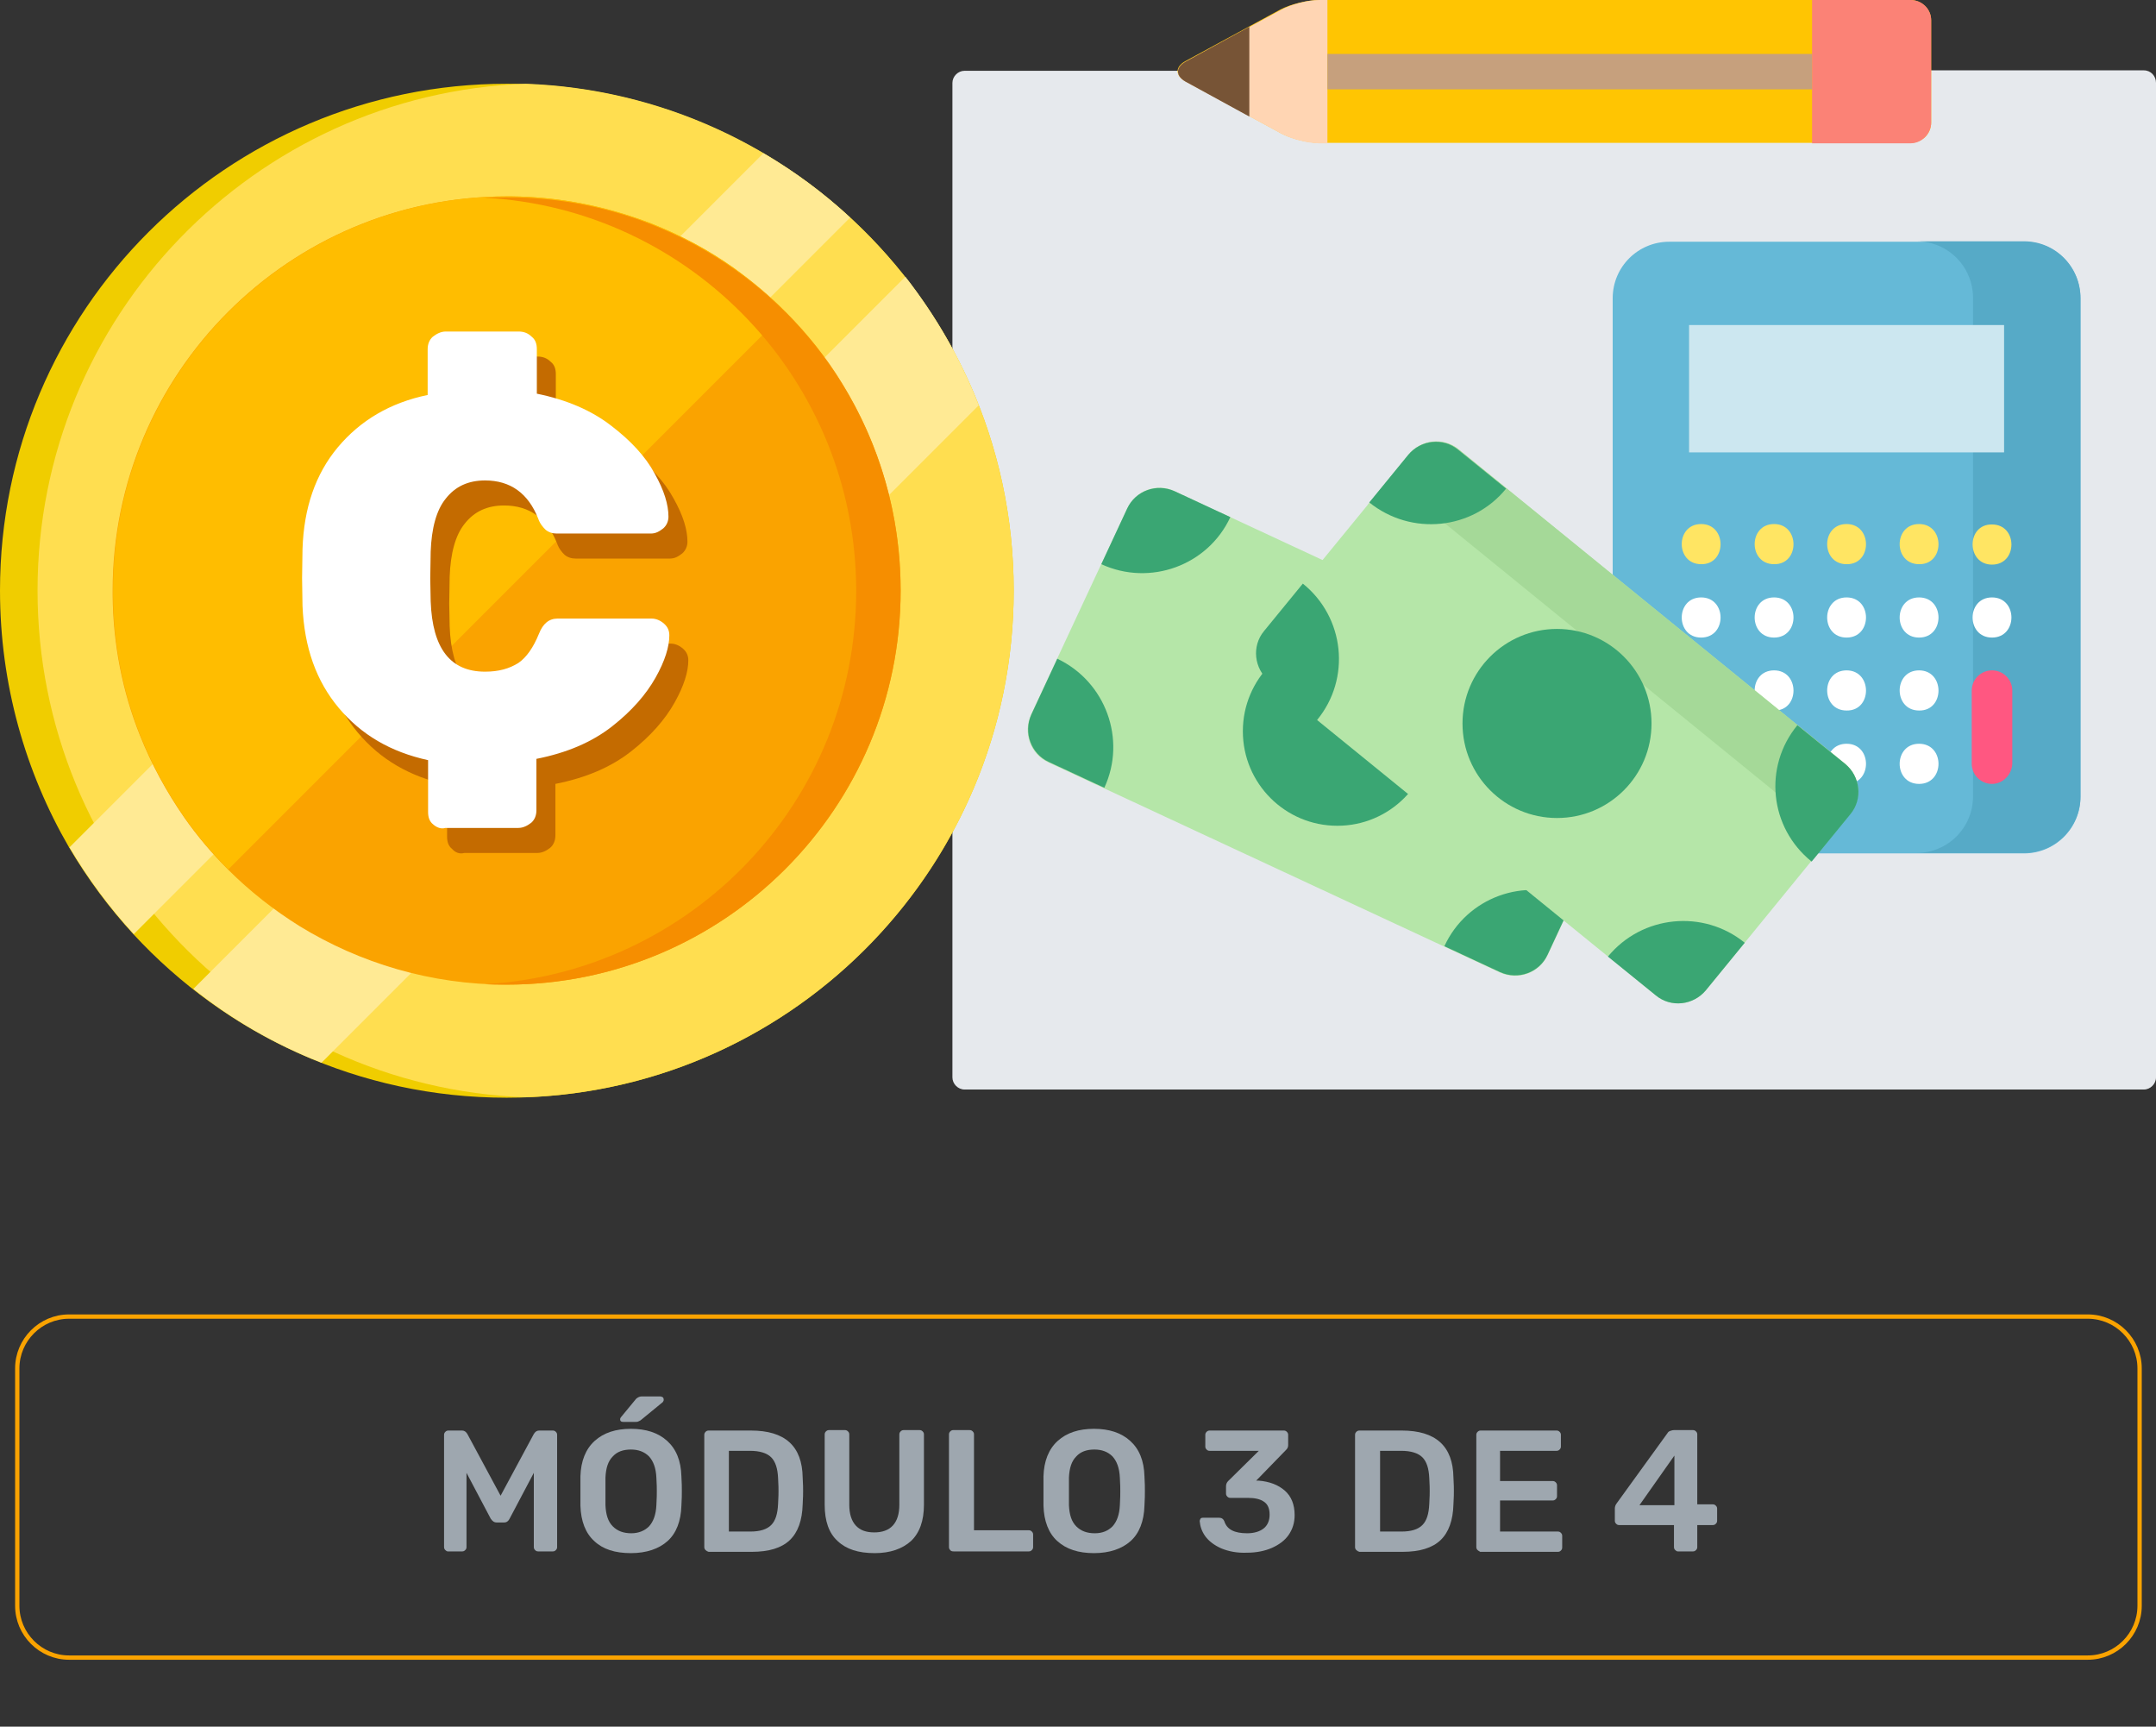 <?xml version="1.0" encoding="utf-8"?>
<!-- Generator: Adobe Illustrator 23.0.3, SVG Export Plug-In . SVG Version: 6.00 Build 0)  -->
<svg version="1.1" id="Layer_1" xmlns="http://www.w3.org/2000/svg" xmlns:xlink="http://www.w3.org/1999/xlink" x="0px" y="0px"
	 viewBox="0 0 499.6 400" style="enable-background:new 0 0 499.6 400;" xml:space="preserve">
<rect x="0" y="0" width="499.6" height="400" fill="#333333" stroke="none"/>
<style type="text/css">
	.st0{fill:#E6E9ED;}
	.st1{fill:#FFC502;}
	.st2{fill:#FFD5B3;}
	.st3{fill:#775436;}
	.st4{fill:#FB8276;}
	.st5{fill:#C6A07D;}
	.st6{fill:#65B9D7;}
	.st7{fill:#56AAC7;}
	.st8{fill:#CCE7F0;}
	.st9{fill:#FFE563;}
	.st10{fill:#FFFFFF;}
	.st11{fill:#FF5781;}
	.st12{fill:#B5E6A8;}
	.st13{fill:#3AA673;}
	.st14{fill:#A5D998;}
	.st15{fill:#F0CD00;}
	.st16{fill:#FFDE50;}
	.st17{fill:#FFEA94;}
	.st18{fill:#FAA300;}
	.st19{fill:#FFBD00;}
	.st20{fill:#F68E00;}
	.st21{fill:#C46B00;}
	.st22{fill:none;stroke:#FAA300;stroke-miterlimit:10;}
	.st23{fill:#9EA7AF;}
</style>
<g>
	<path class="st0" d="M496.8,16.3h-49.9v12.1c0,2.3-1.9,4.2-4.2,4.2H305.6c-2.5,0-6.5-1-8.7-2.2l-22.1-12c-0.9-0.5-1.4-1.2-1.4-1.8
		c0-0.1,0-0.2,0-0.2h-49.9c-1.5,0-2.8,1.3-2.8,2.8v230.4c0,1.5,1.3,2.8,2.8,2.8h273.3c1.5,0,2.8-1.3,2.8-2.8V19.2
		C499.6,17.6,498.4,16.3,496.8,16.3z"/>
	<path class="st1" d="M442.7,0c2.6,0,4.8,2.1,4.8,4.7v23.7c0,2.6-2.1,4.7-4.8,4.7H305.6c-2.6,0-6.6-1-8.9-2.3l-22.1-12
		c-2.3-1.3-2.3-3.3,0-4.6l22.1-12C299,1,303,0,305.6,0H442.7z"/>
	<path class="st2" d="M307.6,0h-1.9c-2.6,0-6.6,1-8.9,2.3l-22.1,12c-2.3,1.3-2.3,3.3,0,4.6l22.1,12c2.3,1.3,6.3,2.3,8.9,2.3h1.9V0z"
		/>
	<path class="st3" d="M289.5,6.2l-14.8,8.1c-2.3,1.3-2.3,3.3,0,4.6l14.8,8.1V6.2z"/>
	<path class="st4" d="M447.5,28.4V4.7c0-2.6-2.1-4.7-4.8-4.7h-22.8v33.2h22.8C445.3,33.2,447.5,31,447.5,28.4z"/>
	<path class="st5" d="M307.6,12.5h112.3v8.2H307.6V12.5z"/>
	<g>
		<path class="st6" d="M469,197.7h-82.2c-7.3,0-13.1-5.9-13.1-13.1V69.1c0-7.3,5.9-13.1,13.1-13.1H469c7.3,0,13.1,5.9,13.1,13.1
			v115.5C482.1,191.8,476.3,197.7,469,197.7L469,197.7z"/>
		<path class="st7" d="M469,55.9h-24.9c7.3,0,13.1,5.9,13.1,13.1v115.5c0,7.3-5.9,13.1-13.1,13.1H469c7.3,0,13.1-5.9,13.1-13.1V69.1
			C482.1,61.8,476.3,55.9,469,55.9z"/>
		<path class="st8" d="M391.4,75.3h73v29.5h-73V75.3z"/>
		<g>
			<g>
				<path class="st9" d="M394.2,121.4c-6,0-6,9.3,0,9.3C400.2,130.8,400.2,121.4,394.2,121.4z"/>
				<path class="st9" d="M411.1,121.4c-6,0-6,9.3,0,9.3C417.1,130.8,417.1,121.4,411.1,121.4z"/>
				<path class="st9" d="M427.9,121.4c-6,0-6,9.3,0,9.3C433.9,130.8,433.9,121.4,427.9,121.4z"/>
				<path class="st9" d="M444.7,121.4c-6,0-6,9.3,0,9.3C450.7,130.8,450.7,121.4,444.7,121.4z"/>
				<path class="st9" d="M461.6,130.8c6,0,6-9.3,0-9.3C455.6,121.4,455.6,130.8,461.6,130.8z"/>
				<g>
					<path class="st10" d="M394.2,138.4c-6,0-6,9.3,0,9.3S400.2,138.4,394.2,138.4z"/>
					<path class="st10" d="M411.1,138.4c-6,0-6,9.3,0,9.3S417.1,138.4,411.1,138.4z"/>
					<path class="st10" d="M427.9,138.4c-6,0-6,9.3,0,9.3S433.9,138.4,427.9,138.4z"/>
					<path class="st10" d="M444.7,138.4c-6,0-6,9.3,0,9.3S450.7,138.4,444.7,138.4z"/>
					<path class="st10" d="M461.6,138.4c-6,0-6,9.3,0,9.3S467.6,138.4,461.6,138.4z"/>
					<path class="st10" d="M394.2,155.3c-6,0-6,9.3,0,9.3C400.2,164.7,400.2,155.3,394.2,155.3z"/>
					<path class="st10" d="M411.1,155.3c-6,0-6,9.3,0,9.3C417.1,164.7,417.1,155.3,411.1,155.3z"/>
					<path class="st10" d="M427.9,155.3c-6,0-6,9.3,0,9.3C433.9,164.7,433.9,155.3,427.9,155.3z"/>
					<path class="st10" d="M444.7,155.3c-6,0-6,9.3,0,9.3C450.7,164.7,450.7,155.3,444.7,155.3z"/>
					<path class="st10" d="M394.2,172.3c-6,0-6,9.3,0,9.3S400.2,172.3,394.2,172.3z"/>
					<path class="st10" d="M411.1,172.3c-6,0-6,9.3,0,9.3S417.1,172.3,411.1,172.3z"/>
					<path class="st10" d="M427.9,172.3c-6,0-6,9.3,0,9.3S433.9,172.3,427.9,172.3z"/>
					<path class="st10" d="M444.7,172.3c-6,0-6,9.3,0,9.3S450.7,172.3,444.7,172.3z"/>
				</g>
			</g>
			<path class="st11" d="M461.6,181.6c-2.6,0-4.7-2.1-4.7-4.7V160c0-2.6,2.1-4.7,4.7-4.7s4.7,2.1,4.7,4.7v16.9
				C466.2,179.5,464.1,181.6,461.6,181.6z"/>
		</g>
	</g>
	<g>
		<g>
			<path class="st12" d="M272.2,113.8l104.7,48.7c4.1,1.9,5.9,6.8,4,11l-22.3,47.8c-1.9,4.1-6.8,5.9-11,4l-104.7-48.7
				c-4.1-1.9-5.9-6.8-4-11l22.3-47.8C263.2,113.6,268.1,111.8,272.2,113.8L272.2,113.8z"/>
			<g>
				<g>
					<path class="st13" d="M364.6,208.3L364.6,208.3l-6,12.9c-1.9,4.1-6.8,5.9-11,4l-12.9-6l0,0C339.9,207.9,353.3,203,364.6,208.3
						L364.6,208.3z"/>
				</g>
				<g>
					<path class="st13" d="M255.9,182.5l-12.9-6c-4.1-1.9-5.9-6.8-4-11l6-12.9C256.2,157.9,261.1,171.3,255.9,182.5z"/>
				</g>
			</g>
			<g>
				<g>
					<path class="st13" d="M255.2,130.7L255.2,130.7l6-12.9c1.9-4.1,6.8-5.9,11-4l12.9,6l0,0C279.9,131,266.5,135.9,255.2,130.7
						L255.2,130.7z"/>
				</g>
				<g>
					<path class="st13" d="M364,156.4l12.9,6c4.1,1.9,5.9,6.8,4,11l-6,12.9C363.6,181.1,358.7,167.7,364,156.4z"/>
				</g>
			</g>
			<g>
				<ellipse class="st13" cx="309.9" cy="169.4" rx="21.9" ry="21.9"/>
			</g>
		</g>
		<g>
			<path class="st12" d="M338,104.1l89.5,72.8c3.5,2.9,4.1,8.1,1.2,11.6l-33.4,40.9c-2.9,3.5-8.1,4.1-11.6,1.2l-78.5-63.8l-3.2-31.6
				l24.4-29.8C329.2,101.8,334.4,101.3,338,104.1L338,104.1z"/>
			<path class="st14" d="M427.5,176.9L338,104.1c-3.5-2.9-8.7-2.3-11.6,1.2l-9.6,11.8c2.9-3.5,8.2-3.9,11.7-1l89.5,72.8
				c3.1,2.5,3.9,6.7,2.2,10.1l8.5-10.4C431.6,185,431.1,179.8,427.5,176.9L427.5,176.9z"/>
			<g>
				<g>
					<path class="st13" d="M404.3,218.4L404.3,218.4l-9,11c-2.9,3.5-8.1,4.1-11.6,1.2l-11.1-9l0,0
						C380.5,212,394.7,210.6,404.3,218.4z"/>
				</g>
				<g>
					<path class="st13" d="M305.2,166.8L305.2,166.8l-11.1-9c-3.5-2.9-4.1-8.1-1.2-11.6l9-11C311.6,143,313.1,157.2,305.2,166.8
						L305.2,166.8z"/>
				</g>
			</g>
			<g>
				<g>
					<path class="st13" d="M317.3,116.4L317.3,116.4l9-11c2.9-3.5,8.1-4.1,11.6-1.2l11.1,9l0,0C341.2,122.8,327,124.2,317.3,116.4
						L317.3,116.4z"/>
				</g>
				<g>
					<path class="st13" d="M416.5,168L416.5,168l11.1,9c3.5,2.9,4.1,8.1,1.2,11.6l-9,11C410,191.7,408.6,177.6,416.5,168L416.5,168z
						"/>
				</g>
			</g>
			<g>
				<ellipse class="st13" cx="360.8" cy="167.6" rx="21.9" ry="21.9"/>
			</g>
		</g>
	</g>
</g>
<g>
	<g>
		<g>
			<path class="st15" d="M234.9,136.8c0,64.9-52.6,117.5-117.5,117.5c-34.2,0-65-14.6-86.5-37.9c-5.6-6.1-10.6-12.8-14.9-20.1
				C5.9,178.9,0,158.5,0,136.8C0,71.9,52.6,19.4,117.5,19.4c21.7,0,42,5.9,59.5,16.2c7.2,4.2,13.9,9.2,20.1,14.9
				C220.3,71.9,234.9,102.6,234.9,136.8z"/>
			<path class="st16" d="M234.9,136.8c0,63.4-50.2,115.1-113.1,117.4C59,251.9,8.7,200.2,8.7,136.8S59,21.7,121.8,19.4
				C184.7,21.7,234.9,73.4,234.9,136.8z"/>
			<path class="st17" d="M197,50.4l-166,166c-5.6-6.1-10.6-12.8-14.9-20.1L176.9,35.5C184.1,39.7,190.9,44.7,197,50.4z"/>
			<path class="st17" d="M226.8,93.9L74.5,246.2c-10.8-4.2-20.8-10-29.7-17.1l165-165C216.8,73.1,222.6,83.1,226.8,93.9z"/>
			<path class="st18" d="M208.7,136.8c0,50.4-40.9,91.3-91.3,91.3c-17.6,0-34-5-47.9-13.5c-6.1-3.8-11.7-8.2-16.7-13.2
				c-3.7-3.7-7.1-7.7-10.1-12c-4.1-5.9-7.6-12.3-10.3-19.1c-4-10-6.2-21-6.3-32.4c0-0.4,0-0.7,0-1.1c0-50.4,40.9-91.3,91.3-91.3
				c0.4,0,0.7,0,1.1,0c11.4,0.1,22.3,2.4,32.4,6.3c6.8,2.7,13.2,6.1,19.1,10.3c4.3,3,8.3,6.4,12,10.1c5,5,9.5,10.6,13.2,16.7
				C203.8,102.9,208.7,119.3,208.7,136.8z"/>
			<path class="st19" d="M182,72.3L52.9,201.4c-3.7-3.7-7.1-7.7-10.1-12c-4.1-5.9-7.6-12.3-10.3-19.1c-4-10-6.2-21-6.3-32.4
				c0-0.4,0-0.7,0-1.1c0-50.4,40.9-91.3,91.3-91.3c0.4,0,0.7,0,1.1,0c11.4,0.1,22.3,2.4,32.4,6.3c6.8,2.7,13.2,6.1,19.1,10.3
				C174.3,65.2,178.3,68.6,182,72.3z"/>
			<path class="st20" d="M208.7,136.8c0,50.4-40.9,91.3-91.3,91.3c-1.7,0-3.4,0-5.1-0.1c48-2.7,86.1-42.4,86.1-91.1
				s-38.1-88.5-86.1-91.1c1.7-0.1,3.4-0.1,5.1-0.1C167.9,45.6,208.7,86.4,208.7,136.8z"/>
		</g>
	</g>
	<g>
		<g>
			<path class="st21" d="M104.8,196.7c-0.9-0.7-1.2-1.7-1.2-2.9v-12c-8.7-1.9-15.5-5.9-20.7-12.1c-5.2-6.2-8-14-8.4-23.6l-0.1-6.5
				l0.1-6.7c0.3-9.5,3-17.4,8.2-23.6S94.8,99,103.5,97.2V86.7c0-1.2,0.4-2.2,1.2-2.9c0.9-0.7,1.9-1.2,3-1.2h16.9
				c1.2,0,2.2,0.4,3,1.2c0.9,0.7,1.2,1.7,1.2,2.9V97c6.9,1.4,12.7,3.9,17.2,7.4c4.6,3.5,8,7.2,10.1,11.1c2.2,3.9,3.2,7.2,3.2,10
				c0,1-0.4,2-1.2,2.7c-0.9,0.7-1.7,1.2-2.9,1.2h-21.8c-1,0-1.9-0.3-2.6-0.9c-0.6-0.6-1.3-1.4-1.7-2.6c-2.3-5.8-6.4-8.8-12.3-8.8
				c-3.9,0-6.9,1.4-9.1,4.2c-2.2,2.7-3.3,6.9-3.5,12.3l-0.1,6.2l0.1,5.3c0.4,11,4.6,16.3,12.6,16.3c3.2,0,5.6-0.7,7.7-2
				c1.9-1.3,3.5-3.6,4.8-6.8c0.9-2.3,2.3-3.5,4.3-3.5h21.8c1,0,2,0.4,2.9,1.2s1.2,1.7,1.2,2.7c0,2.6-1,5.9-3.2,9.8
				c-2.2,3.9-5.5,7.7-10.1,11.3s-10.4,6.1-17.5,7.5v11.9c0,1.2-0.4,2.2-1.2,2.9c-0.9,0.7-1.9,1.2-3,1.2h-16.9
				C106.5,197.9,105.5,197.5,104.8,196.7z"/>
		</g>
		<g>
			<path class="st10" d="M100.4,191c-0.9-0.7-1.2-1.7-1.2-2.9v-12c-8.7-1.9-15.5-5.9-20.7-12.1c-5.2-6.2-8-14-8.4-23.6l-0.1-6.5
				l0.1-6.7c0.3-9.5,3-17.4,8.2-23.6s12.1-10.3,20.8-12.1V80.9c0-1.2,0.4-2.2,1.2-2.9c0.9-0.7,1.9-1.2,3-1.2h16.9
				c1.2,0,2.2,0.4,3,1.2c0.9,0.7,1.2,1.7,1.2,2.9v10.3c6.9,1.4,12.7,3.9,17.2,7.4c4.6,3.5,8,7.2,10.1,11.1c2.2,3.9,3.2,7.2,3.2,10
				c0,1-0.4,2-1.2,2.7c-0.9,0.7-1.7,1.2-2.9,1.2H129c-1,0-1.9-0.3-2.6-0.9c-0.6-0.6-1.3-1.4-1.7-2.6c-2.3-5.8-6.4-8.8-12.3-8.8
				c-3.9,0-6.9,1.4-9.1,4.2c-2.2,2.7-3.3,6.9-3.5,12.3l-0.1,6.2l0.1,5.3c0.4,11,4.6,16.3,12.6,16.3c3.2,0,5.6-0.7,7.7-2
				c1.9-1.3,3.5-3.6,4.8-6.8c0.9-2.3,2.3-3.5,4.3-3.5H151c1,0,2,0.4,2.9,1.2s1.2,1.7,1.2,2.7c0,2.6-1,5.9-3.2,9.8
				c-2.2,3.9-5.5,7.7-10.1,11.3s-10.4,6.1-17.5,7.5v11.9c0,1.2-0.4,2.2-1.2,2.9c-0.9,0.7-1.9,1.2-3,1.2h-16.9
				C102.2,192.1,101.2,191.7,100.4,191z"/>
		</g>
	</g>
</g>
<path class="st22" d="M483.8,384H16c-6.6,0-12-5.4-12-12v-55c0-6.6,5.4-12,12-12h467.8c6.6,0,12,5.4,12,12v55
	C495.8,378.6,490.4,384,483.8,384z"/>
<g>
	<path class="st23" d="M103.2,359.1c-0.2-0.2-0.3-0.4-0.3-0.7v-26c0-0.3,0.1-0.5,0.3-0.7c0.2-0.2,0.4-0.3,0.7-0.3h3.2
		c0.5,0,0.9,0.3,1.2,0.8l7.7,14.3l7.7-14.3c0.3-0.5,0.7-0.8,1.2-0.8h3.2c0.3,0,0.5,0.1,0.7,0.3c0.2,0.2,0.3,0.4,0.3,0.7v26
		c0,0.3-0.1,0.5-0.3,0.7c-0.2,0.2-0.4,0.3-0.7,0.3h-3.4c-0.3,0-0.5-0.1-0.7-0.3c-0.2-0.2-0.3-0.4-0.3-0.7v-17.2l-5.6,10.6
		c-0.3,0.6-0.7,0.9-1.3,0.9h-1.7c-0.6,0-1-0.3-1.4-0.9l-5.6-10.6v17.2c0,0.3-0.1,0.5-0.3,0.7c-0.2,0.2-0.4,0.3-0.7,0.3h-3.4
		C103.6,359.4,103.4,359.3,103.2,359.1z"/>
	<path class="st23" d="M137.7,357c-2-1.8-3.1-4.6-3.2-8.2c0-0.8,0-1.9,0-3.4c0-1.5,0-2.7,0-3.4c0.1-3.5,1.2-6.3,3.3-8.2
		s4.9-2.8,8.4-2.8c3.5,0,6.3,0.9,8.4,2.8c2.1,1.9,3.2,4.6,3.3,8.2c0.1,1.5,0.1,2.7,0.1,3.4c0,0.7,0,1.9-0.1,3.4
		c-0.1,3.6-1.2,6.4-3.2,8.2c-2,1.8-4.9,2.8-8.5,2.8C142.5,359.8,139.7,358.9,137.7,357z M150.4,353.6c1-1.1,1.6-2.7,1.7-4.9
		c0.1-1.6,0.1-2.7,0.1-3.2c0-0.6,0-1.7-0.1-3.2c-0.1-2.2-0.7-3.8-1.7-4.9c-1.1-1.1-2.5-1.6-4.2-1.6c-1.8,0-3.2,0.5-4.2,1.6
		c-1.1,1.1-1.6,2.7-1.7,4.9c0,0.8,0,1.9,0,3.2c0,1.4,0,2.4,0,3.2c0.1,2.2,0.6,3.8,1.7,4.9c1.1,1.1,2.5,1.6,4.3,1.6
		C148,355.2,149.4,354.6,150.4,353.6z M143.7,328.8c0-0.2,0.1-0.4,0.2-0.5l3.3-4c0.2-0.3,0.5-0.5,0.7-0.6c0.2-0.1,0.5-0.2,0.8-0.2
		h4.3c0.2,0,0.4,0.1,0.6,0.2c0.1,0.1,0.2,0.3,0.2,0.6c0,0.2-0.1,0.3-0.2,0.5l-5,4.1c-0.2,0.2-0.5,0.3-0.7,0.4
		c-0.2,0.1-0.4,0.1-0.7,0.1h-2.8C143.9,329.4,143.7,329.2,143.7,328.8z"/>
	<path class="st23" d="M163.5,359.1c-0.2-0.2-0.3-0.4-0.3-0.7v-26c0-0.3,0.1-0.5,0.3-0.7c0.2-0.2,0.4-0.3,0.7-0.3h9.8
		c7.9,0,11.9,3.6,12,10.9c0.1,1.5,0.1,2.6,0.1,3.1c0,0.5,0,1.5-0.1,3.1c-0.1,3.7-1.1,6.5-3,8.3c-1.9,1.8-4.8,2.7-8.8,2.7h-10
		C163.9,359.4,163.7,359.3,163.5,359.1z M173.9,354.8c2.2,0,3.8-0.5,4.8-1.5c1-1,1.5-2.6,1.6-4.9c0.1-1.6,0.1-2.6,0.1-3
		c0-0.4,0-1.4-0.1-3c-0.1-2.2-0.6-3.8-1.6-4.8c-1-1-2.7-1.5-4.9-1.5h-4.9v18.7H173.9z"/>
	<path class="st23" d="M194.1,357c-2-1.8-3-4.6-3-8.4v-16.3c0-0.3,0.1-0.5,0.3-0.7c0.2-0.2,0.4-0.3,0.7-0.3h3.7
		c0.3,0,0.5,0.1,0.7,0.3c0.2,0.2,0.3,0.4,0.3,0.7v16.3c0,2.1,0.5,3.7,1.5,4.8s2.4,1.6,4.3,1.6c1.8,0,3.3-0.5,4.3-1.6
		s1.5-2.7,1.5-4.8v-16.3c0-0.3,0.1-0.5,0.3-0.7s0.4-0.3,0.7-0.3h3.7c0.3,0,0.5,0.1,0.7,0.3c0.2,0.2,0.3,0.4,0.3,0.7v16.3
		c0,3.7-1,6.5-3,8.4c-2,1.8-4.8,2.8-8.4,2.8C198.9,359.8,196.1,358.9,194.1,357z"/>
	<path class="st23" d="M220.2,359.1c-0.2-0.2-0.3-0.4-0.3-0.7v-26.1c0-0.3,0.1-0.5,0.3-0.7c0.2-0.2,0.4-0.3,0.7-0.3h3.8
		c0.3,0,0.5,0.1,0.7,0.3c0.2,0.2,0.3,0.4,0.3,0.7v22.2h12.7c0.3,0,0.5,0.1,0.7,0.3c0.2,0.2,0.3,0.4,0.3,0.7v2.9
		c0,0.3-0.1,0.5-0.3,0.7c-0.2,0.2-0.4,0.3-0.7,0.3h-17.4C220.6,359.4,220.3,359.3,220.2,359.1z"/>
	<path class="st23" d="M245,357c-2-1.8-3.1-4.6-3.2-8.2c0-0.8,0-1.9,0-3.4c0-1.5,0-2.7,0-3.4c0.1-3.5,1.2-6.3,3.3-8.2
		s4.9-2.8,8.4-2.8c3.5,0,6.3,0.9,8.4,2.8s3.2,4.6,3.3,8.2c0.1,1.5,0.1,2.7,0.1,3.4c0,0.7,0,1.9-0.1,3.4c-0.1,3.6-1.2,6.4-3.2,8.2
		c-2,1.8-4.9,2.8-8.5,2.8C249.9,359.8,247.1,358.9,245,357z M257.8,353.6c1-1.1,1.6-2.7,1.7-4.9c0.1-1.6,0.1-2.7,0.1-3.2
		c0-0.6,0-1.7-0.1-3.2c-0.1-2.2-0.7-3.8-1.7-4.9c-1.1-1.1-2.5-1.6-4.2-1.6c-1.8,0-3.2,0.5-4.2,1.6c-1.1,1.1-1.6,2.7-1.7,4.9
		c0,0.8,0,1.9,0,3.2c0,1.4,0,2.4,0,3.2c0.1,2.2,0.6,3.8,1.7,4.9c1.1,1.1,2.5,1.6,4.3,1.6S256.8,354.6,257.8,353.6z"/>
	<path class="st23" d="M283,358.7c-1.6-0.7-2.9-1.7-3.7-2.8c-0.8-1.1-1.2-2.3-1.3-3.5c0-0.2,0.1-0.4,0.2-0.6
		c0.2-0.2,0.4-0.2,0.6-0.2h3.7c0.6,0,1,0.3,1.2,0.8c0.6,1.9,2.3,2.8,5.3,2.8c1.6,0,2.9-0.4,3.8-1.1c0.9-0.7,1.4-1.8,1.4-3.2
		s-0.4-2.4-1.3-3c-0.8-0.6-2.1-0.9-3.7-0.9h-4.1c-0.3,0-0.5-0.1-0.7-0.3s-0.3-0.4-0.3-0.7v-1.7c0-0.5,0.2-0.9,0.5-1.2l7.1-7h-11.4
		c-0.3,0-0.5-0.1-0.7-0.3c-0.2-0.2-0.3-0.4-0.3-0.7v-2.7c0-0.3,0.1-0.5,0.3-0.7c0.2-0.2,0.4-0.3,0.7-0.3h17.2c0.3,0,0.5,0.1,0.7,0.3
		s0.3,0.4,0.3,0.7v2.4c0,0.5-0.2,0.8-0.5,1.1l-6.9,7.1l0.5,0c2.6,0.2,4.6,1,6.1,2.3c1.5,1.3,2.3,3.2,2.3,5.7c0,1.8-0.5,3.3-1.4,4.6
		s-2.3,2.3-3.9,3s-3.6,1.1-5.7,1.1C286.7,359.8,284.7,359.4,283,358.7z"/>
	<path class="st23" d="M314.3,359.1c-0.2-0.2-0.3-0.4-0.3-0.7v-26c0-0.3,0.1-0.5,0.3-0.7c0.2-0.2,0.4-0.3,0.7-0.3h9.8
		c7.9,0,11.9,3.6,12,10.9c0.1,1.5,0.1,2.6,0.1,3.1c0,0.5,0,1.5-0.1,3.1c-0.1,3.7-1.1,6.5-3,8.3c-1.9,1.8-4.8,2.7-8.8,2.7h-10
		C314.7,359.4,314.5,359.3,314.3,359.1z M324.8,354.8c2.2,0,3.8-0.5,4.8-1.5c1-1,1.5-2.6,1.6-4.9c0.1-1.6,0.1-2.6,0.1-3
		c0-0.4,0-1.4-0.1-3c-0.1-2.2-0.6-3.8-1.6-4.8c-1-1-2.7-1.5-4.9-1.5h-4.9v18.7H324.8z"/>
	<path class="st23" d="M342.4,359.1c-0.2-0.2-0.3-0.4-0.3-0.7v-26c0-0.3,0.1-0.5,0.3-0.7c0.2-0.2,0.4-0.3,0.7-0.3h17.6
		c0.3,0,0.5,0.1,0.7,0.3c0.2,0.2,0.3,0.4,0.3,0.7v2.7c0,0.3-0.1,0.5-0.3,0.7c-0.2,0.2-0.4,0.3-0.7,0.3h-13.1v7h12.2
		c0.3,0,0.5,0.1,0.7,0.3s0.3,0.4,0.3,0.7v2.5c0,0.3-0.1,0.5-0.3,0.7s-0.4,0.3-0.7,0.3h-12.2v7.2h13.4c0.3,0,0.5,0.1,0.7,0.3
		c0.2,0.2,0.3,0.4,0.3,0.7v2.7c0,0.3-0.1,0.5-0.3,0.7s-0.4,0.3-0.7,0.3h-18C342.9,359.4,342.6,359.3,342.4,359.1z"/>
	<path class="st23" d="M388.2,359.1c-0.2-0.2-0.3-0.4-0.3-0.7v-5.1h-12.7c-0.3,0-0.5-0.1-0.7-0.3c-0.2-0.2-0.3-0.4-0.3-0.7v-2.8
		c0-0.4,0.1-0.8,0.4-1.2l11.8-16.3c0.1-0.2,0.3-0.4,0.6-0.5s0.6-0.2,0.9-0.2h4.4c0.3,0,0.5,0.1,0.7,0.3c0.2,0.2,0.3,0.4,0.3,0.7
		v16.2h3.6c0.3,0,0.5,0.1,0.7,0.3c0.2,0.2,0.3,0.4,0.3,0.7v2.8c0,0.3-0.1,0.5-0.3,0.7c-0.2,0.2-0.4,0.3-0.7,0.3h-3.6v5.1
		c0,0.3-0.1,0.5-0.3,0.7c-0.2,0.2-0.4,0.3-0.7,0.3h-3.5C388.6,359.4,388.4,359.3,388.2,359.1z M379.9,348.7h8.1v-11.5L379.9,348.7z"
		/>
</g>
</svg>
